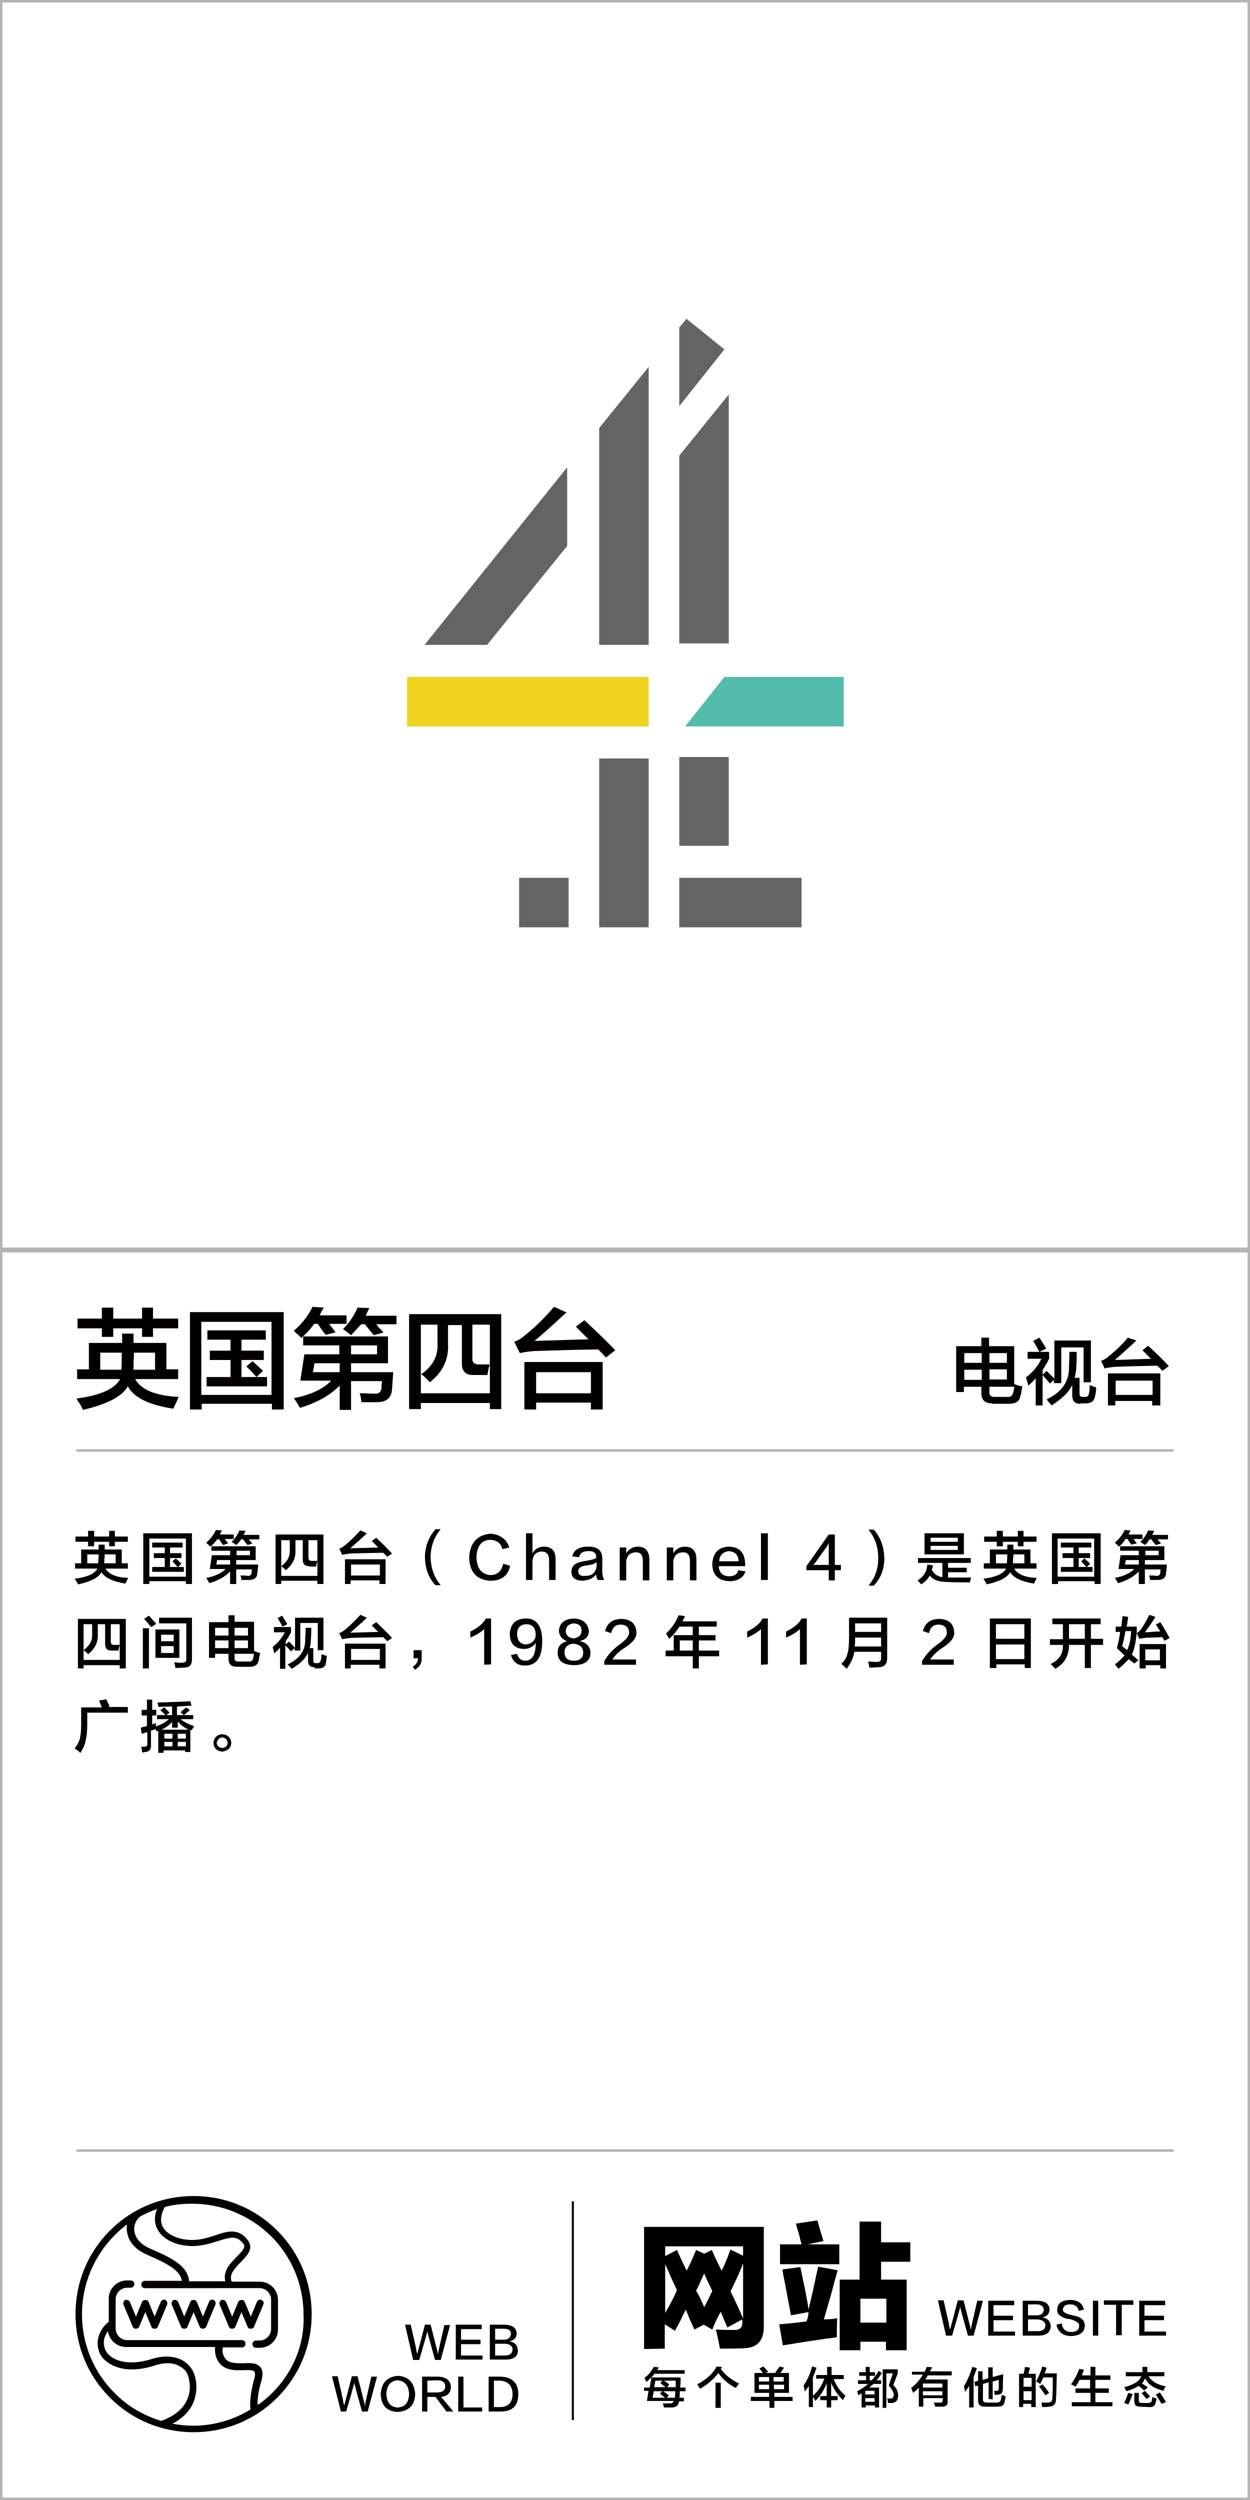 <?xml version="1.0" encoding="utf-8"?>
<!-- Generator: Adobe Illustrator 19.0.0, SVG Export Plug-In . SVG Version: 6.00 Build 0)  -->
<svg version="1.1"
	 id="svg8" xmlns:inkscape="http://www.inkscape.org/namespaces/inkscape" xmlns:cc="http://creativecommons.org/ns#" xmlns:dc="http://purl.org/dc/elements/1.1/" xmlns:svg="http://www.w3.org/2000/svg" xmlns:rdf="http://www.w3.org/1999/02/22-rdf-syntax-ns#" xmlns:sodipodi="http://sodipodi.sourceforge.net/DTD/sodipodi-0.dtd" sodipodi:docname="A.svg" inkscape:version="0.92.4 (5da689c313, 2019-01-14)"
	 xmlns="http://www.w3.org/2000/svg" xmlns:xlink="http://www.w3.org/1999/xlink" x="0px" y="0px" width="308px" height="616px"
	 viewBox="0 0 308 616" style="enable-background:new 0 0 308 616;" xml:space="preserve">
<style type="text/css">
	.st0{fill:#040000;}
	.st1{fill:#656464;}
	.st2{fill:#52BBAC;}
	.st3{fill:#EFD31F;}
	.st4{fill:#B3B3B3;}
</style>
<sodipodi:namedview  bordercolor="#666666" inkscape:cx="1079.3691" borderopacity="1.0" inkscape:zoom="0.30656934" fit-margin-top="0" pagecolor="#ffffff" inkscape:cy="168.46502" fit-margin-left="0" id="base" showgrid="false" units="px" inkscape:document-units="px" fit-margin-bottom="0" inkscape:pageopacity="0.0" fit-margin-right="0" inkscape:current-layer="layer1" inkscape:pageshadow="2">
	</sodipodi:namedview>
<g id="XMLID_2529_">
	<path class="st0" d="M42.7,347.1c-5.9-0.9-9.7-2.7-11.2-5.5c-1.3,2.4-5,4.4-11.1,5.8c-0.1-0.4-0.4-0.9-0.8-1.6
		c-0.4-0.5-0.6-0.9-0.7-1.2c5.9-0.8,9.4-2.4,10.7-4.8H19v-2.4h2.9v-6.5h8.2v-2.3h2.8c0,0.8,0,1.6,0,2.3H41v6.5h2.9v2.4H33.3
		c1.5,2.7,5.1,4.1,10.7,4.4C43.6,345.3,43.1,346.2,42.7,347.1z M19.1,327.3v-2.4h6v-2.7h2.8v2.7H35v-2.7h2.7v2.7h6.2v2.4h-6.2v2.1
		H35v-2.1h-7.1v2.1h-2.8v-2.1H19.1z M29.9,337.5c0.1-1,0.1-2.4,0.1-4.2h-5.3v4.2H29.9z M33,333.3c0,0.6,0,1.3-0.1,2.3
		c0,0.8,0,1.5,0,1.9h5.3v-4.2H33z"/>
	<path class="st0" d="M46.8,347.3v-24h23.1v24H67v-1.4H49.7v1.4H46.8z M49.6,325.7v18h17.3v-18H49.6z M51.1,330.1v-2.3h14.4v2.3h-6
		v2.7H65v2.3h-5.5v4.2h3.7c-0.9-1-1.7-1.9-2.5-2.6l1.5-1.3c0.9,0.8,1.8,1.6,2.6,2.4l-1.6,1.5h2.6v2.3H50.9v-2.3h5.9v-4.2h-5.1v-2.3
		h5.1v-2.7C56.8,330.1,51.1,330.1,51.1,330.1z"/>
	<path class="st0" d="M74.2,329.7c-0.2-0.3-0.6-0.7-1.3-1.3c-0.2-0.2-0.4-0.4-0.5-0.5c2.1-1.8,3.6-3.8,4.6-5.9l2.8,0.2
		c-0.4,0.6-0.8,1.3-1,1.9h6.6v2.1h-4.3l1.6,2.1l-2.4,0.6c-0.6-0.6-1.2-1.5-2-2.7h-0.9C76.5,327.5,75.4,328.7,74.2,329.7z
		 M73.9,346.9c-0.5-0.9-1-1.7-1.5-2.4c4.2-0.8,7.3-2.3,9.2-4.3H74l1-6.5h8.6v-2.2h-8.9v-2.2h20.9v6.6h-9.1v2.2h10.4
		c-0.1,1.5-0.2,2.9-0.3,4.1c-0.1,2.2-1.3,3.3-3.8,3.3c-1.3,0-2.6,0-3.7,0c-0.1-0.2-0.1-0.6-0.2-1.2c-0.1-0.5-0.2-0.8-0.3-1
		c0.3,0,0.8,0,1.5,0c1,0.1,1.7,0.1,2.2,0.1c1,0.1,1.6-0.4,1.7-1.4c0-0.1,0-0.4,0-0.7c0.1-0.5,0.1-0.8,0.1-1h-7.6v7.1h-2.8v-6
		C81.5,343.7,78.2,345.6,73.9,346.9z M77.5,335.9l-0.4,2.2h6.6v-2.2H77.5z M86.5,329c-0.3-0.2-0.7-0.6-1.3-1
		c-0.4-0.3-0.6-0.5-0.7-0.5c1.6-1.6,2.8-3.4,3.6-5.3l2.9,0.1c-0.3,0.6-0.6,1.3-0.9,1.9h7.6v2.1h-5c0.6,0.8,1.2,1.4,1.8,2l-2.4,0.7
		c-0.6-0.7-1.3-1.6-2.2-2.7H89C88.1,327.2,87.4,328.1,86.5,329z M92.9,331.5h-6.4v2.2h6.4V331.5z"/>
	<path class="st0" d="M100.8,347.2v-23.4h22.7v23.4h-2.8v-1.5h-17v1.5H100.8z M116.8,338.8c-2.1,0.1-3.1-1-3-3.1v-9.2h-3.4v4.7
		c0.2,3.7-1.3,6.9-4.5,9.4c-0.6-0.7-1.3-1.4-2.1-2c2.9-2,4.2-4.6,4-7.7c0-1.3,0-2.8,0-4.5h-4.1v16.9h17v-16.9h-4.3v8.3
		c-0.1,1,0.5,1.5,1.6,1.5h2.6c0,0.1,0,0.3-0.1,0.5c-0.1,0.6-0.3,1.3-0.4,2.1C120.1,338.8,116.8,338.8,116.8,338.8z"/>
	<path class="st0" d="M149.3,334.5c-0.6-0.7-1.3-1.4-1.9-2c-7.3,0.1-12.6,0.3-15.7,0.4c-1.5,0.1-2.7,0.3-3.6,0.5l-1.4-2.8
		c1-0.3,1.9-0.9,2.8-1.7c2.7-2.2,5-4.5,7-6.9l3.1,1.4c-0.1,0.1-0.4,0.3-0.6,0.5c-3.1,2.9-5.5,5-7.3,6.5L145,330l-3.1-3.1l2.1-1.6
		c2.9,2.7,5.5,5.2,7.6,7.4L149.3,334.5z M129.2,347.3v-11.7h19.3v11.7h-2.9v-1.7h-13.5v1.7H129.2z M132.1,338.1v5.2h13.5v-5.2H132.1
		z"/>
</g>
<g id="XMLID_2528_">
	<path class="st0" d="M244.5,345.8c-1.8,0-2.7-0.8-2.7-2.6v-1.5h-4.3v1.3h-1.9v-11.3h6.2v-2.1h1.9v2.1h6.2v9.3
		c0.6,0.3,1.3,0.5,2,0.6c0,0.1-0.1,0.4-0.1,0.6c-0.1,0.6-0.2,1.2-0.4,1.9c-0.2,1.2-1.2,1.8-2.8,1.8h-4.1V345.8z M237.6,333.4v2.4
		h4.3v-2.4H237.6z M237.6,337.5v2.5h4.3v-2.5H237.6z M249.7,343c0.1-0.4,0.2-0.9,0.2-1.3h-6.1v1.2c-0.1,0.9,0.4,1.4,1.5,1.3h2.8
		C249,344.3,249.5,343.9,249.7,343z M248.1,333.4h-4.3v2.4h4.3V333.4z M243.8,339.9h4.3v-2.5h-4.3V339.9z"/>
	<path class="st0" d="M258.7,340.9c-0.2-0.3-0.7-0.8-1.3-1.5c0.1,0.1,0,0-0.5-0.6v7.5h-1.7v-6.7c-0.5,0.6-1.1,1.2-1.8,1.8
		c-0.2-0.7-0.4-1.3-0.6-2c1.6-1.2,2.9-2.7,3.8-4.6h-3.4v-1.7h5.3v1.7c-0.5,1-1.1,2-1.6,2.8v1.1l1-0.9c0.3,0.3,0.8,0.8,1.4,1.4
		c0.2,0.2,0.4,0.4,0.5,0.5v-9.4h9v10.3H267V332h-5.5v8.8h-1.8V340L258.7,340.9z M256.1,333.1c-0.6-1.1-1.1-2-1.5-2.7l1.5-0.8
		c0.4,0.6,1,1.5,1.7,2.7L256.1,333.1z M266.2,345.9c-1.4,0-2-0.7-2-2.1v-2.6c-0.7,1.7-2.4,3.4-5.1,5.1c0,0-0.1-0.1-0.2-0.3
		c-0.5-0.5-0.8-0.9-1-1.2c3.8-1.8,5.6-4.5,5.5-8c0-0.7,0.1-1.9,0.1-3.7h1.8c0,1,0,2.2-0.1,3.6c0,1-0.2,2-0.4,2.8h1.2v3.9
		c0,0.6,0.2,0.8,0.8,0.8h0.5c0.6,0,0.9-0.2,1-0.8c0-0.1,0-0.2,0.1-0.4c0.1-0.7,0.1-1.3,0.1-1.7c0.1,0,0.6,0.2,1.6,0.6
		c0,0.7-0.1,1.4-0.3,2.2c-0.2,1.2-1,1.7-2.4,1.7h-1.2V345.9z"/>
	<path class="st0" d="M286.4,337.8c-0.4-0.5-0.8-0.9-1.3-1.3c-4.9,0.1-8.4,0.2-10.5,0.3c-1,0.1-1.8,0.2-2.4,0.4l-0.9-1.9
		c0.7-0.2,1.3-0.6,1.9-1.1c1.8-1.5,3.4-3,4.7-4.6l2.1,0.7c-0.1,0.1-0.2,0.2-0.4,0.4c-2.1,1.9-3.7,3.4-4.9,4.4l8.9-0.3l-2.1-2.1
		l1.4-1.1c2,1.8,3.7,3.5,5.1,5L286.4,337.8z M273,346.3v-7.9h12.9v7.9h-2v-1.1h-9.1v1.1H273z M274.9,340.2v3.5h9.1v-3.5H274.9z"/>
</g>
<g id="XMLID_2480_">
	<g>
		<path class="st0" d="M30.9,390.2c-3.1-0.5-5-1.4-5.9-2.8c-0.7,1.3-2.6,2.3-5.8,3c-0.1-0.2-0.2-0.5-0.4-0.8
			c-0.2-0.3-0.3-0.5-0.4-0.6c3.1-0.4,4.9-1.2,5.6-2.5h-5.5v-1.3H20v-3.4h4.3v-1.2h1.5c0,0.4,0,0.8,0,1.2H30v3.4h1.5v1.3H26
			c0.8,1.4,2.7,2.2,5.6,2.3C31.4,389.2,31.1,389.7,30.9,390.2z M18.6,379.9v-1.3h3.1v-1.4h1.5v1.4h3.7v-1.4h1.4v1.4h3.2v1.3h-3.2
			v1.1h-1.4v-1.1h-3.7v1.1h-1.5v-1.1H18.6z M24.2,385.2c0-0.5,0.1-1.2,0.1-2.2h-2.8v2.2C21.5,385.2,24.2,385.2,24.2,385.2z
			 M25.8,383c0,0.3,0,0.7-0.1,1.2c0,0.4,0,0.8,0,1h2.8V383H25.8z"/>
		<path class="st0" d="M35.3,390.3v-12.5h12v12.5h-1.5v-0.7h-9v0.7H35.3z M36.8,379.1v9.4h9v-9.4H36.8z M37.5,381.3v-1.2H45v1.2
			h-3.1v1.4h2.8v1.2h-2.8v2.2h1.9c-0.5-0.5-0.9-1-1.3-1.4l0.8-0.7c0.5,0.4,0.9,0.8,1.4,1.3l-0.8,0.8h1.4v1.2h-7.8v-1.2h3.1v-2.2
			h-2.7v-1.2h2.7v-1.4H37.5z"/>
		<path class="st0" d="M51.8,381.1c-0.1-0.1-0.3-0.4-0.7-0.7c-0.1-0.1-0.2-0.2-0.3-0.3c1.1-0.9,1.9-2,2.4-3.1l1.5,0.1
			c-0.2,0.3-0.4,0.7-0.5,1h3.4v1.1h-2.2l0.8,1.1l-1.2,0.4c-0.3-0.3-0.6-0.8-1-1.4h-0.5C53,380,52.5,380.6,51.8,381.1z M51.6,390.1
			c-0.3-0.5-0.5-0.9-0.8-1.3c2.2-0.4,3.8-1.2,4.8-2.2h-3.9l0.5-3.4h4.5v-1.1h-4.6V381H63v3.4h-4.8v1.1h5.4c0,0.8-0.1,1.5-0.2,2.1
			c0,1.1-0.7,1.7-2,1.7c-0.7,0-1.3,0-1.9,0c0-0.1-0.1-0.3-0.1-0.6c-0.1-0.3-0.1-0.4-0.2-0.5c0.1,0,0.4,0,0.8,0
			c0.5,0,0.9,0.1,1.1,0.1c0.5,0,0.8-0.2,0.9-0.7c0-0.1,0-0.2,0-0.4c0-0.3,0.1-0.4,0.1-0.5h-3.9v3.6h-1.5v-3.1
			C55.6,388.4,53.9,389.4,51.6,390.1z M53.5,384.4l-0.2,1.1h3.4v-1.1H53.5z M58.2,380.7c-0.1-0.1-0.4-0.3-0.7-0.5
			c-0.2-0.1-0.3-0.2-0.4-0.3c0.8-0.8,1.5-1.8,1.9-2.8l1.5,0.1c-0.1,0.3-0.3,0.7-0.5,1h3.9v1.1h-2.6c0.3,0.4,0.6,0.7,0.9,1l-1.2,0.4
			c-0.3-0.4-0.7-0.8-1.1-1.4h-0.5C59.1,379.8,58.7,380.3,58.2,380.7z M61.6,382.1h-3.3v1.1h3.3V382.1z"/>
		<path class="st0" d="M67.9,390.3v-12.2h11.8v12.2h-1.5v-0.8h-8.9v0.8H67.9z M76.2,385.9c-1.1,0-1.6-0.5-1.6-1.6v-4.8h-1.8v2.5
			c0.1,1.9-0.7,3.6-2.4,4.9c-0.3-0.4-0.7-0.7-1.1-1c1.5-1.1,2.2-2.4,2.1-4c0-0.7,0-1.5,0-2.4h-2.1v8.8h8.9v-8.8H76v4.3
			c0,0.5,0.2,0.8,0.8,0.8h1.4c0,0.1,0,0.2-0.1,0.3c-0.1,0.3-0.1,0.7-0.2,1.1h-1.7V385.9z"/>
		<path class="st0" d="M95.4,383.6c-0.3-0.4-0.7-0.7-1-1c-3.8,0.1-6.6,0.1-8.2,0.2c-0.8,0.1-1.4,0.2-1.9,0.3l-0.7-1.5
			c0.5-0.2,1-0.5,1.5-0.9c1.4-1.2,2.6-2.4,3.7-3.6l1.6,0.7c-0.1,0.1-0.2,0.2-0.3,0.3c-1.6,1.5-2.9,2.6-3.8,3.4l6.9-0.2l-1.6-1.6
			l1.1-0.8c1.5,1.4,2.8,2.7,3.9,3.9L95.4,383.6z M85,390.3v-6.1h10v6.1h-1.5v-0.9h-7.1v0.9H85z M86.5,385.5v2.7h7.1v-2.7H86.5z"/>
		<path class="st0" d="M108.6,390.6h-1.3c-1.7-1.8-2.5-4-2.6-6.8c0-2.7,0.9-5,2.6-7h1.3c-1.7,2-2.5,4.4-2.5,7
			C106.2,386.5,107,388.7,108.6,390.6z"/>
		<path class="st0" d="M125.5,381.3l-1.7,0.4c-0.4-1.5-1.4-2.2-3-2.3c-2.2,0.1-3.3,1.6-3.4,4.3c0.1,2.7,1.2,4.2,3.4,4.4
			c1.8,0,2.8-1,3.2-2.8l1.7,0.5c-0.5,2.5-2.2,3.7-4.9,3.7c-3.3-0.2-5.1-2.1-5.2-5.7c0.2-3.7,2-5.6,5.3-5.9
			C123.2,378.1,124.8,379.2,125.5,381.3z"/>
		<path class="st0" d="M136.9,389.3h-1.6v-4.8c0-1.5-0.6-2.2-1.9-2.2c-1.4,0.1-2.1,0.9-2.2,2.5v4.5h-1.6v-11.5h1.6v4.9
			c0.7-1.1,1.6-1.6,2.8-1.6c2,0,2.9,1,2.9,3.2L136.9,389.3L136.9,389.3z"/>
		<path class="st0" d="M148.9,389.3h-1.6c-0.2-0.3-0.4-0.7-0.4-1.4c-0.7,1-1.8,1.5-3.5,1.6c-1.7-0.1-2.6-0.8-2.6-2.2
			c0-1.5,1-2.3,3-2.6c1.8-0.3,2.8-0.5,3.1-0.9c0.1-1.1-0.6-1.7-2-1.6c-1.3,0-2,0.5-2.2,1.5l-1.7-0.2c0.4-1.6,1.7-2.4,3.8-2.4
			c2.5-0.1,3.7,1,3.6,3.2c0,1,0,2.1,0,3.3C148.5,388.3,148.6,388.9,148.9,389.3z M147,385.9v-1c-0.4,0.4-1.2,0.7-2.4,0.8
			c-1.5,0.2-2.2,0.7-2.1,1.5c0,0.8,0.5,1.2,1.7,1.1C145.9,388.3,146.8,387.5,147,385.9z"/>
		<path class="st0" d="M160,389.4h-1.6v-4.8c0-1.5-0.6-2.2-1.9-2.1s-2,0.8-2.2,2.2v4.7h-1.6v-8.1h1.6v1.4c0.7-1,1.6-1.6,2.8-1.6
			c2,0,2.9,1.1,2.9,3.3L160,389.4L160,389.4z"/>
		<path class="st0" d="M171.7,389.4H170v-4.8c0-1.5-0.6-2.2-1.9-2.1c-1.3,0.1-2,0.8-2.2,2.2v4.7h-1.6v-8.1h1.6v1.4
			c0.7-1,1.6-1.6,2.8-1.6c2,0,2.9,1.1,2.9,3.3v5H171.7z"/>
		<path class="st0" d="M181.9,386.9l1.8,0.3c-0.6,1.6-1.9,2.4-4,2.4c-2.7-0.1-4.1-1.5-4.2-4.1c0.1-2.8,1.5-4.3,4-4.4
			c2.7,0,4.1,1.5,4.1,4.4c0,0.2,0,0.3,0,0.4h-6.5c0.1,1.6,0.9,2.4,2.5,2.5C180.9,388.4,181.7,387.9,181.9,386.9z M177.2,384.7h4.8
			c-0.1-1.6-0.9-2.4-2.4-2.5C178.1,382.4,177.3,383.2,177.2,384.7z"/>
		<path class="st0" d="M187.5,389.3v-11.5h1.7v11.5H187.5z"/>
		<path class="st0" d="M205.7,385.6h1.5v1.3h-1.5v2.5h-1.5v-2.5h-5.5v-1l5.5-7.8h1.5V385.6z M200.4,385.6h1.9h1.9V383v-1.9
			c0,0,0-0.2,0-0.5c0-0.4,0.1-0.6,0.1-0.7v0.1c0,0,0,0.1-0.1,0.2c0,0.1-0.1,0.2-0.1,0.2s0,0.1-0.1,0.2c-0.1,0.2-0.2,0.3-0.2,0.4
			s-0.1,0.2-0.3,0.4c-0.4,0.6-0.8,1.1-1.1,1.5c0,0.1-0.1,0.2-0.2,0.3c-0.1,0.1-0.1,0.3-0.2,0.3c-0.3,0.4-0.7,1-1.3,1.8
			C200.5,385.4,200.4,385.6,200.4,385.6z"/>
		<path class="st0" d="M214,376.9h1.3c1.7,1.9,2.5,4.2,2.6,7c0,2.8-0.9,5-2.6,6.8H214c1.6-1.9,2.4-4.1,2.4-6.8
			S215.6,378.9,214,376.9z"/>
		<path class="st0" d="M226.2,385.1v-1.2h13v1.2h-5.6v1.2h4.6v1.1h-4.6v1.3c1.9,0,3.8,0,5.7,0c0,0-0.1,0.1-0.1,0.3
			c-0.1,0.4-0.2,0.7-0.2,0.9c-2.5,0-4.3,0-5.5-0.1c-2.2,0-3.6-0.5-4.4-1.6c-0.4,0.8-1.1,1.5-2.1,2.2c-0.3-0.3-0.6-0.7-0.9-1
			c1.5-0.9,2.3-2.2,2.4-3.9l1.4,0.2c-0.1,0.4-0.2,0.8-0.3,1.1c0.6,1.1,1.5,1.7,2.6,1.8v-3.5C232.2,385.1,226.2,385.1,226.2,385.1z
			 M227.8,383v-5.2h9.7v5.2H227.8z M229.3,378.9v1h6.7v-1H229.3z M229.3,380.9v1h6.7v-1H229.3z"/>
		<path class="st0" d="M254.8,390.2c-3.1-0.5-5-1.4-5.9-2.8c-0.7,1.3-2.6,2.3-5.8,3c-0.1-0.2-0.2-0.5-0.4-0.8
			c-0.2-0.3-0.3-0.5-0.4-0.6c3.1-0.4,4.9-1.2,5.6-2.5h-5.5v-1.3h1.5v-3.4h4.3v-1.2h1.5c0,0.4,0,0.8,0,1.2h4.2v3.4h1.5v1.3h-5.5
			c0.8,1.4,2.7,2.2,5.6,2.3C255.2,389.2,255,389.7,254.8,390.2z M242.5,379.9v-1.3h3.1v-1.4h1.5v1.4h3.7v-1.4h1.4v1.4h3.2v1.3h-3.2
			v1.1h-1.4v-1.1h-3.7v1.1h-1.5v-1.1H242.5z M248.1,385.2c0-0.5,0.1-1.2,0.1-2.2h-2.8v2.2C245.4,385.2,248.1,385.2,248.1,385.2z
			 M249.7,383c0,0.3,0,0.7-0.1,1.2c0,0.4,0,0.8,0,1h2.8V383H249.7z"/>
		<path class="st0" d="M259.2,390.3v-12.5h12v12.5h-1.5v-0.7h-9v0.7H259.2z M260.6,379.1v9.4h9v-9.4H260.6z M261.4,381.3v-1.2h7.5
			v1.2h-3.1v1.4h2.8v1.2h-2.8v2.2h1.9c-0.5-0.5-0.9-1-1.3-1.4l0.8-0.7c0.5,0.4,0.9,0.8,1.4,1.3l-0.8,0.8h1.4v1.2h-7.8v-1.2h3.1v-2.2
			h-2.7v-1.2h2.7v-1.4H261.4z"/>
		<path class="st0" d="M275.7,381.1c-0.1-0.1-0.3-0.4-0.7-0.7c-0.1-0.1-0.2-0.2-0.3-0.3c1.1-0.9,1.9-2,2.4-3.1l1.5,0.1
			c-0.2,0.3-0.4,0.7-0.5,1h3.4v1.1h-2.2l0.8,1.1l-1.3,0.3c-0.3-0.3-0.6-0.8-1-1.4h-0.5C276.9,380,276.3,380.6,275.7,381.1z
			 M275.5,390.1c-0.3-0.5-0.5-0.9-0.8-1.3c2.2-0.4,3.8-1.2,4.8-2.2h-3.9l0.5-3.4h4.5v-1.1H276V381h10.9v3.4h-4.8v1.1h5.4
			c0,0.8-0.1,1.5-0.2,2.1c0,1.1-0.7,1.7-2,1.7c-0.7,0-1.3,0-1.9,0c0-0.1-0.1-0.3-0.1-0.6c-0.1-0.3-0.1-0.4-0.2-0.5
			c0.1,0,0.4,0,0.8,0c0.5,0,0.9,0.1,1.1,0.1c0.5,0,0.8-0.2,0.9-0.7c0-0.1,0-0.2,0-0.4c0-0.3,0.1-0.4,0.1-0.5h-3.9v3.6h-1.5v-3.1
			C279.5,388.4,277.8,389.4,275.5,390.1z M277.4,384.4l-0.2,1.1h3.4v-1.1H277.4z M282.1,380.7c-0.1-0.1-0.4-0.3-0.7-0.5
			c-0.2-0.1-0.3-0.2-0.4-0.3c0.8-0.8,1.5-1.8,1.9-2.8l1.5,0.1c-0.1,0.3-0.3,0.7-0.5,1h3.9v1.1h-2.6c0.3,0.4,0.6,0.7,0.9,1l-1.3,0.4
			c-0.3-0.4-0.7-0.8-1.1-1.4h-0.5C283,379.8,282.6,380.3,282.1,380.7z M285.5,382.1h-3.3v1.1h3.3V382.1z"/>
		<path class="st0" d="M19.2,411.1v-12.2H31v12.2h-1.5v-0.8h-8.9v0.8H19.2z M27.5,406.7c-1.1,0-1.6-0.5-1.6-1.6v-4.9h-1.8v2.5
			c0.1,1.9-0.7,3.6-2.4,4.9c-0.3-0.4-0.7-0.7-1.1-1c1.5-1.1,2.2-2.4,2.1-4c0-0.7,0-1.5,0-2.4h-2.1v8.8h8.9v-8.8h-2.2v4.3
			c0,0.5,0.2,0.8,0.8,0.8h1.4c0,0.1,0,0.2-0.1,0.3c-0.1,0.3-0.1,0.7-0.2,1.1H27.5z"/>
		<path class="st0" d="M35.2,411.1v-9.9h1.5v9.9H35.2z M37.3,400.9c-0.1-0.1-0.3-0.3-0.5-0.5c-0.5-0.7-1-1.2-1.3-1.5l1.2-0.8
			c0.6,0.7,1.2,1.3,1.8,2L37.3,400.9z M38.3,408.5v-7h5.9v7H38.3z M43.2,411c0-0.4-0.1-0.9-0.3-1.4c0.3,0,0.6,0,1,0.1
			c0.4,0,0.7,0,0.9,0c0.8,0,1.2-0.3,1.1-0.9V400h-6.7v-1.4h8.1v10.3c0,1.3-0.6,2-1.9,2L43.2,411z M39.7,402.8v1.6h3.1v-1.6H39.7z
			 M39.7,405.6v1.7h3.1v-1.7H39.7z"/>
		<path class="st0" d="M58.4,410.7c-1.4,0-2.1-0.6-2.1-2v-1.2H53v1h-1.5v-8.8h4.8V398h1.5v1.6h4.8v7.2c0.5,0.2,1,0.4,1.5,0.5
			c0,0.1-0.1,0.3-0.1,0.5c-0.1,0.5-0.2,1-0.3,1.5c-0.2,0.9-0.9,1.4-2.2,1.4H58.4z M53,401.1v1.9h3.3v-1.9H53z M53,404.2v1.9h3.3
			v-1.9H53z M62.4,408.5c0.1-0.3,0.1-0.7,0.2-1h-4.8v0.9c-0.1,0.7,0.3,1.1,1.1,1h2.2C61.9,409.5,62.3,409.2,62.4,408.5z M61.1,401.1
			h-3.3v1.9h3.3V401.1z M57.8,406.1h3.3v-1.9h-3.3V406.1z"/>
		<path class="st0" d="M71.7,406.9c-0.2-0.2-0.5-0.6-1-1.1c0.1,0.1,0,0-0.4-0.4v5.8H69V406c-0.4,0.5-0.9,0.9-1.4,1.4
			c-0.1-0.5-0.3-1-0.4-1.6c1.2-0.9,2.2-2.1,3-3.6h-2.7v-1.3h4.2v1.3c-0.4,0.8-0.8,1.5-1.3,2.2v0.8l0.8-0.7c0.3,0.2,0.6,0.6,1.1,1.1
			c0.2,0.2,0.3,0.3,0.4,0.4v-7.4h7v8h-1.4v-6.7H74v6.8h-1.4v-0.6L71.7,406.9z M69.6,400.8c-0.4-0.8-0.8-1.5-1.2-2.1l1.1-0.6
			c0.3,0.5,0.8,1.2,1.3,2.1L69.6,400.8z M77.5,410.8c-1.1,0-1.6-0.5-1.6-1.6v-2c-0.5,1.3-1.8,2.7-4,4c0,0-0.1-0.1-0.2-0.2
			c-0.4-0.4-0.6-0.7-0.8-0.9c3-1.4,4.4-3.5,4.3-6.2c0-0.5,0.1-1.5,0.1-2.8h1.4c0,0.8,0,1.7-0.1,2.8c0,0.8-0.1,1.5-0.3,2.2h0.9v3.1
			c0,0.4,0.2,0.6,0.6,0.6h0.4c0.4,0,0.7-0.2,0.8-0.6c0-0.1,0-0.2,0.1-0.3c0.1-0.5,0.1-1,0.1-1.3c0.1,0,0.5,0.2,1.3,0.4
			c0,0.5-0.1,1.1-0.2,1.8c-0.1,0.9-0.8,1.3-1.9,1.3h-0.9V410.8z"/>
		<path class="st0" d="M95.4,404.4c-0.3-0.4-0.7-0.7-1-1c-3.8,0.1-6.6,0.1-8.2,0.2c-0.8,0.1-1.4,0.2-1.9,0.3l-0.7-1.5
			c0.5-0.2,1-0.5,1.5-0.9c1.4-1.2,2.6-2.4,3.7-3.6l1.6,0.7c-0.1,0.1-0.2,0.2-0.3,0.3c-1.6,1.5-2.9,2.6-3.8,3.4l6.9-0.2l-1.6-1.6
			l1.1-0.8c1.5,1.4,2.8,2.7,3.9,3.9L95.4,404.4z M85,411.1V405h10v6.1h-1.5v-0.9h-7.1v0.9H85z M86.5,406.3v2.7h7.1v-2.7H86.5z"/>
		<path class="st0" d="M102.2,411.4l-0.5-0.7c0.9-0.6,1.3-1.3,1.3-2.1h-1.1v-2h2c0,0.3,0,0.9,0,1.8
			C104,409.8,103.4,410.8,102.2,411.4z"/>
		<path class="st0" d="M119.3,410.2v-8.8c-0.8,0.8-2,1.5-3.4,2.1c0-0.5,0-1,0-1.5c1.9-0.9,3.2-2,3.8-3.2h1.3v11.3L119.3,410.2
			L119.3,410.2z"/>
		<path class="st0" d="M125.9,407.8l1.5-0.3c0.3,1.1,1,1.7,2,1.7c1.7,0,2.6-1.4,2.6-4.4c-0.7,1-1.6,1.5-3,1.5
			c-2.2-0.1-3.3-1.3-3.4-3.6c0.1-2.5,1.4-3.8,3.8-3.9c2.8-0.1,4.2,1.8,4.2,5.6c0,4-1.4,6-4.3,6C127.5,410.4,126.4,409.5,125.9,407.8
			z M132,402.9c0-1.8-0.8-2.7-2.4-2.7c-1.4,0.1-2.2,0.9-2.2,2.5c0.1,1.6,0.8,2.4,2.2,2.5C131.1,405,131.9,404.2,132,402.9z"/>
		<path class="st0" d="M139.7,404.4L139.7,404.4c-1.2-0.5-1.9-1.3-2-2.6c0.2-1.9,1.4-2.9,3.7-3c2.2,0.1,3.4,1.1,3.7,3
			c0,1.3-0.7,2.2-2.1,2.5v0.1c1.6,0.4,2.4,1.3,2.5,2.8c0,2-1.4,3.1-4.2,3.1c-2.6-0.1-3.9-1.1-3.9-3.1
			C137.4,405.7,138.2,404.8,139.7,404.4z M141.4,409.2c1.5,0,2.3-0.7,2.3-2c0-1.3-0.8-2-2.4-2.2c-1.4,0.1-2.2,0.9-2.2,2.1
			C139.1,408.5,139.9,409.2,141.4,409.2z M141.4,400c-1.2,0.1-1.9,0.7-2,1.8c0,1.1,0.7,1.8,2,1.9c1.2-0.2,1.9-0.8,1.9-1.9
			S142.7,400.1,141.4,400z"/>
		<path class="st0" d="M150.9,408.9h5.8v1.3h-7.8v-0.9c0.8-1.4,1.9-2.7,3.5-3.9c1.9-1.3,2.7-2.4,2.6-3.2c0-1.2-0.7-1.9-2.1-1.9
			c-1.2,0-2,0.7-2.3,2.1l-1.5-0.5c0.5-2,1.9-3,4.1-3c2.2,0.1,3.4,1.1,3.6,3.1c0.2,1.3-0.7,2.6-2.7,3.9
			C152.6,406.8,151.6,407.8,150.9,408.9z"/>
		<path class="st0" d="M164.9,403.8c-0.1-0.1-0.2-0.3-0.3-0.5c-0.1-0.2-0.3-0.5-0.5-0.8c1.3-1.2,2.4-2.7,3.1-4.5l1.6,0.2
			c-0.2,0.5-0.4,0.9-0.7,1.3h8.5v1.3h-4.4v2.1h4.1v1.3h-4.1v2.5h5v1.4h-5v3h-1.5v-3H164v-1.4h2v-3.8h4.7v-2.1h-3.3
			C166.8,401.8,166,402.8,164.9,403.8z M167.5,404.2v2.5h3.2v-2.5H167.5z"/>
		<path class="st0" d="M187.5,410.2v-8.8c-0.8,0.8-2,1.5-3.4,2.1c0-0.5,0-1,0-1.5c1.9-0.9,3.2-2,3.8-3.2h1.3v11.3L187.5,410.2
			L187.5,410.2z"/>
		<path class="st0" d="M197.1,410.2v-8.8c-0.8,0.8-2,1.5-3.4,2.1c0-0.5,0-1,0-1.5c1.9-0.9,3.2-2,3.8-3.2h1.3v11.3L197.1,410.2
			L197.1,410.2z"/>
		<path class="st0" d="M208.6,411.2c-0.1-0.1-0.3-0.3-0.6-0.6c-0.3-0.3-0.5-0.5-0.7-0.6c0.8-0.8,1.3-1.6,1.5-2.5
			c0.3-0.9,0.4-2.2,0.4-4.1v-4.8h9.4v10c0,1.4-0.7,2.2-2.1,2.2c-0.5,0-1.2,0.1-2.3,0.1c0-0.2-0.1-0.6-0.2-1.1c0-0.2-0.1-0.3-0.1-0.4
			c0.5,0,1.2,0.1,2.1,0.1c0.8,0,1.2-0.3,1.1-1.1V407h-6.6C210.3,408.4,209.7,409.8,208.6,411.2z M210.7,403.5c0,0.8,0,1.5-0.1,2.2
			h6.5v-2.2H210.7z M210.7,400v2.1h6.4V400H210.7z"/>
		<path class="st0" d="M229.2,408.9h5.8v1.3h-7.8v-0.9c0.8-1.4,1.9-2.7,3.5-3.9c1.9-1.3,2.7-2.4,2.6-3.2c0-1.2-0.7-1.9-2.1-1.9
			c-1.2,0-2,0.7-2.3,2.1l-1.5-0.5c0.5-2,1.9-3,4.1-3c2.2,0.1,3.4,1.1,3.6,3.1c0.2,1.3-0.7,2.6-2.7,3.9
			C231,406.8,229.9,407.8,229.2,408.9z"/>
		<path class="st0" d="M243.9,411v-12.2H254V411h-1.5v-0.9h-7v0.9H243.9z M245.4,400.2v3.6h7v-3.6H245.4z M245.4,405.2v3.6h7v-3.6
			H245.4z"/>
		<path class="st0" d="M259.3,400.2v-1.4h11.9v1.4h-2.4v3.6h3v1.5h-3v5.7h-1.5v-5.7h-3.9c0,2.7-1.1,4.6-3.4,5.9
			c-0.2-0.3-0.6-0.7-1.1-1.2c2.1-1,3.1-2.6,3-4.7h-3.2v-1.4h3.2v-3.7H259.3z M263.4,400.2v3.6h3.9v-3.6H263.4z"/>
		<path class="st0" d="M279.5,409.9l-1.4-1.1c-0.6,0.7-1.4,1.5-2.5,2.4l-0.9-1.1c1-0.7,1.8-1.5,2.4-2.2l-1.9-1.8
			c0.3-1.1,0.6-2.4,0.8-4h-1.1v-1.3h1.4c0.1-0.9,0.2-1.8,0.3-2.6l1.4,0.2c-0.1,0.5-0.2,1.2-0.3,2.1c0.1-0.5,0.1-0.4-0.1,0.3h2.5v1.3
			c-0.2,2.5-0.6,4.3-1.2,5.6l1.6,1.4L279.5,409.9z M278.7,401.9h-1.4c-0.2,1.4-0.5,2.6-0.8,3.7c0.1,0.1,0.3,0.3,0.6,0.5
			c0.3,0.2,0.5,0.4,0.6,0.5C278.3,405.5,278.6,404,278.7,401.9z M280.7,403.8l-0.6-1.4c0.3-0.2,0.7-0.5,1-0.9
			c0.7-0.9,1.3-2.1,2.1-3.6l1.5,0.5c-1,1.6-1.9,2.9-2.6,3.8c0.6,0,1.7-0.1,3.1-0.2c-0.2,0,0,0,0.7,0c-0.1-0.1-0.2-0.3-0.4-0.6
			c-0.3-0.5-0.5-0.9-0.7-1.1l1.1-0.6c0.5,0.8,1.2,1.9,2,3.4c0.1,0.2,0.2,0.4,0.3,0.5l-1.3,0.7c-0.1-0.3-0.3-0.6-0.5-0.9
			c-2.2,0.1-3.7,0.1-4.5,0.2C281.4,403.7,281,403.7,280.7,403.8z M280.8,411.1v-6h6.5v6h-1.4v-0.8h-3.6v0.8H280.8z M282.2,406.4v2.7
			h3.6v-2.7H282.2z"/>
		<path class="st0" d="M19.8,431.9c-0.1,0-0.2-0.1-0.3-0.3c-0.5-0.4-0.9-0.6-1.1-0.8c0.7-0.9,1.1-1.7,1.3-2.5c0.2-0.8,0.3-2,0.3-3.6
			v-4h5.1c-0.3-0.7-0.5-1.2-0.7-1.7l1.8-0.3c0.1,0.3,0.4,0.8,0.7,1.5c0,0.1,0.1,0.3,0.1,0.3l-0.5,0.1h5v1.4h-10v2.6
			c0,1.8-0.1,3.2-0.4,4.2C21,429.8,20.5,430.8,19.8,431.9z"/>
		<path class="st0" d="M35,431.8c0-0.5-0.1-1-0.2-1.4c0.2,0,0.5,0,0.8,0c0.4,0,0.7-0.2,0.7-0.6v-3l-1.4,0.4l-0.2-1.5
			c0.3-0.1,0.6-0.2,1.1-0.3c0.2,0,0.3-0.1,0.4-0.1v-2.6h-1.3v-1.4h1.3v-2.5h1.3v2.5h1v1.4h-1v2.2c0.1,0,0.3-0.1,0.5-0.2
			c0.2,0,0.3-0.1,0.4-0.1c0,0.3,0,0.5,0,0.8c1.4-0.5,2.5-1.1,3.2-1.8h-2.9v-1h3.7v-2.1c-0.3,0-0.8,0-1.4,0c-0.8,0-1.4,0.1-1.9,0.1
			c-0.1-0.3-0.2-0.7-0.3-1.1c3.5-0.1,6.2-0.2,8.1-0.3l0.3,1.1c-0.9,0-2.1,0.1-3.6,0.2v2.1h4v1h-3.1c0.7,0.6,1.8,1.2,3.3,1.7
			c0,0.1-0.1,0.2-0.2,0.4c-0.2,0.3-0.3,0.5-0.4,0.7l-0.1-0.1c-0.1,0-0.1-0.1-0.2-0.1v5.5h-1.3v-0.4h-5.3v0.6H39v-5.4l-0.4,0.1
			c0,0-0.1-0.1-0.1-0.2s-0.1-0.2-0.3-0.4v0.1c-0.3,0.1-0.6,0.2-1,0.3v3.7c0,1-0.4,1.5-1.4,1.6c-0.1,0-0.3,0-0.5,0.1
			C35.3,431.8,35.1,431.8,35,431.8z M40.8,422.7c-0.3-0.4-0.7-0.8-1.3-1.3l0.9-0.7c0.2,0.1,0.4,0.3,0.7,0.6c0.3,0.3,0.5,0.5,0.7,0.7
			L40.8,422.7z M42.4,425.7v-1.4c-0.7,0.8-1.6,1.4-2.6,1.9h6.7c-1.1-0.5-2-1.2-2.7-2v1.5H42.4z M40.5,427.2v1.2h2v-1.2H40.5z
			 M40.5,429.2v1.1h2v-1.1H40.5z M45.8,427.2h-2v1.2h2V427.2z M43.8,429.2v1.1h2v-1.1H43.8z M45.3,422.6l-0.8-0.7
			c0.2-0.2,0.5-0.5,0.9-0.8c0.2-0.2,0.4-0.3,0.5-0.4l0.9,0.7C46.4,421.7,45.9,422.1,45.3,422.6z"/>
		<path class="st0" d="M52.6,429.5c0.1-1.4,0.9-2.1,2.2-2.2c1.3,0.1,2.1,0.9,2.2,2.2c-0.1,1.2-0.9,1.9-2.2,2.1
			C53.5,431.5,52.7,430.8,52.6,429.5z M53.4,429.5c0.1,0.7,0.5,1.1,1.4,1.2c0.8-0.1,1.2-0.5,1.3-1.2c-0.1-0.8-0.5-1.3-1.3-1.4
			C54,428.2,53.5,428.7,53.4,429.5z"/>
	</g>
</g>
<g id="XMLID_2238_">
	<g id="XMLID_2321_">
		<g>
			<path class="st0" d="M99.8,572.8h1.4c0.8,3.5,1.3,5.6,1.4,6.4c0,0.1,0.1,0.3,0.2,0.8l0,0c0.1-0.3,0.2-0.6,0.2-0.8
				c0.3-0.9,0.8-3,1.7-6.4h1.4c1.1,4.2,1.6,6.4,1.7,6.6c0,0.1,0.1,0.4,0.1,0.8l0,0c0.1-0.3,0.1-0.5,0.1-0.6c0-0.2,0.5-2.4,1.5-6.7
				h1.4l-2.3,8.6h-1.4c-1.2-4.3-1.8-6.5-1.8-6.6c0-0.1-0.1-0.3-0.1-0.6l0,0c0,0.3-0.1,0.4-0.1,0.5c0,0.1-0.6,2.3-1.9,6.7h-1.5
				L99.8,572.8z"/>
			<path class="st0" d="M118.9,581.4h-6.6v-8.6h6.4v1.1h-5.1v2.6h4.8v1.1h-4.8v2.8h5.3L118.9,581.4L118.9,581.4z"/>
			<path class="st0" d="M124.6,581.4h-3.9v-8.6h3.7c1.8,0.1,2.8,0.7,2.9,2.1c0,1.1-0.6,1.8-1.8,2l0,0c1.3,0.2,2,0.9,2.1,2.1
				C127.7,580.6,126.6,581.4,124.6,581.4z M124.1,573.8H122v2.7h2.1c1.1,0,1.7-0.5,1.8-1.4C125.9,574.2,125.3,573.8,124.1,573.8z
				 M124.3,577.5H122v2.9h2.4c1.2,0,1.9-0.5,1.9-1.6C126.2,578,125.5,577.5,124.3,577.5z"/>
		</g>
	</g>
	<g id="XMLID_2320_">
		<path class="st0" d="M81.8,585.5h1.4c0.8,3.5,1.3,5.6,1.4,6.4c0,0.1,0.1,0.3,0.2,0.8l0,0c0.1-0.3,0.2-0.6,0.2-0.8
			c0.3-0.9,0.8-3,1.7-6.4h1.4c1.1,4.2,1.6,6.4,1.7,6.6c0,0.1,0.1,0.4,0.1,0.8l0,0c0.1-0.3,0.1-0.5,0.1-0.6c0-0.2,0.5-2.4,1.5-6.7
			h1.4l-2.3,8.6h-1.4c-1.2-4.3-1.8-6.5-1.8-6.6c0-0.1-0.1-0.3-0.1-0.6l0,0c0,0.3-0.1,0.4-0.1,0.5c0,0.1-0.6,2.3-1.9,6.7H84
			L81.8,585.5z"/>
		<path class="st0" d="M98.1,585.4c2.6,0.2,4,1.7,4.2,4.5c-0.1,2.8-1.6,4.2-4.3,4.4c-2.7-0.1-4.1-1.6-4.2-4.4
			C94,587.1,95.4,585.6,98.1,585.4z M98,593.2c1.8-0.1,2.7-1.2,2.8-3.3c-0.1-2.1-1-3.2-2.8-3.4c-1.8,0.1-2.7,1.3-2.8,3.4
			C95.3,592,96.2,593.1,98,593.2z"/>
		<path class="st0" d="M111.7,594.2H110l-2.7-3.6h-2v3.6H104v-8.6h4c1.9,0.1,3,0.9,3.1,2.5c0,1.5-0.8,2.3-2.4,2.5L111.7,594.2z
			 M105.3,586.6v2.9h2.4c1.3,0,2-0.5,2-1.5s-0.7-1.5-2-1.5L105.3,586.6L105.3,586.6z"/>
		<path class="st0" d="M118.8,594.2h-5.9v-8.6h1.3v7.6h4.6V594.2z"/>
		<path class="st0" d="M123.3,594.2h-2.9v-8.6h2.9c2.9,0.1,4.4,1.5,4.4,4.3C127.7,592.8,126.3,594.2,123.3,594.2z M123.2,586.6h-1.5
			v6.5h1.5c2,0,3.1-1.1,3.1-3.3C126.2,587.8,125.2,586.7,123.2,586.6z"/>
	</g>
	<rect id="XMLID_2315_" x="140.9" y="542.4" class="st0" width="0.5" height="53.9"/>
	<g id="XMLID_2314_">
		<path d="M158.7,589.2v-0.9h1.4l0.4-2.5h7.2c0,0.2,0,0.5,0,0.8c0,0.8-0.1,1.3-0.1,1.7h1.3v0.9h-1.4c0,0.6,0,1.1-0.1,1.6h1.1v0.9
			h-1.2c-0.1,1-0.7,1.5-1.8,1.5h-1.9c-0.1-0.5-0.2-0.8-0.3-1c0.1,0,0.7,0,1.7,0c0.6,0,0.9-0.2,1-0.6h-6.6l0.4-2.5h-1.1V589.2z
			 M159.3,586.9c-0.2-0.3-0.4-0.7-0.5-1c1-0.7,1.7-1.6,2.3-2.7l1.2,0.1c-0.1,0.3-0.2,0.5-0.4,0.7h6.8v0.9h-7.4
			C160.8,585.5,160.1,586.2,159.3,586.9z M163.9,590.8c-0.1-0.1-0.1-0.1-0.3-0.2c-0.2-0.2-0.5-0.4-1-0.8l0.6-0.6h-2.1l-0.3,1.6
			H163.9z M161.5,586.6l-0.3,1.6h2.8c-0.2-0.2-0.6-0.4-1-0.8c-0.1-0.1-0.2-0.2-0.3-0.2l0.5-0.6H161.5z M166.3,590.8l0.1-1.6h-3
			l1.4,1l-0.5,0.6H166.3z M166.5,586.6h-2.9c0.5,0.3,0.9,0.6,1.3,0.9l-0.5,0.7h2.1V586.6z"/>
		<path d="M181.3,588.4c-1.9-1-3.3-2.2-4.3-3.7c-1.1,1.5-2.6,2.8-4.5,3.9c0-0.1-0.1-0.2-0.2-0.3c-0.3-0.4-0.4-0.7-0.5-0.8
			c2.3-1.2,3.9-2.7,4.8-4.4l1.3,0.1c-0.1,0.2-0.2,0.3-0.3,0.5c1.1,1.5,2.6,2.7,4.5,3.6C181.9,587.6,181.6,587.9,181.3,588.4z
			 M176.3,593.3v-6.2h1.3v6.2H176.3z"/>
		<path d="M185.9,589.6v-4.9h2.1c-0.2-0.2-0.4-0.5-0.8-1c0-0.1-0.1-0.1-0.1-0.1l1-0.5c0.2,0.2,0.5,0.5,1,1.1
			c0.1,0.1,0.1,0.2,0.2,0.2l-0.7,0.3h2.4c0.1-0.2,0.3-0.5,0.6-0.9c0.2-0.3,0.4-0.5,0.5-0.7l1.1,0.3c-0.1,0.2-0.4,0.5-0.7,1
			c-0.1,0.1-0.2,0.2-0.2,0.3h2.1v4.9h-3.6v1h4.5v1h-4.5v1.7h-1.2v-1.7H185v-1h4.5v-1L185.9,589.6L185.9,589.6z M187,585.7v1.1h2.5
			v-1.1H187z M187,587.6v1.1h2.5v-1.1H187z M193.1,585.7h-2.5v1.1h2.5V585.7z M190.7,587.6v1.1h2.5v-1.1H190.7z"/>
		<path d="M199.3,593.2v-5.3c-0.3,0.4-0.6,0.9-1,1.4c0-0.3-0.1-0.6-0.2-1.1c0-0.2-0.1-0.3-0.1-0.4c0.9-1.3,1.6-2.8,2.1-4.7l1.1,0.3
			c-0.3,0.9-0.6,1.7-0.9,2.4v7.3h-1V593.2z M201.1,586.2v-1h2.7v-2h1.1v2h3v1h-2.5c0.7,1.7,1.7,3.1,2.9,4.1c0,0.1-0.1,0.3-0.3,0.5
			c-0.1,0.3-0.2,0.4-0.3,0.6c-1.3-1.3-2.3-2.7-2.9-4.3v3.3h1.6v1h-1.6v1.8h-1.1v-1.8h-1.6v-1h1.6v-3.2c-0.6,1.6-1.5,3.1-2.8,4.4
			c-0.1-0.2-0.2-0.5-0.5-0.9c-0.1-0.1-0.1-0.2-0.2-0.3c1.3-1.1,2.3-2.5,2.9-4.3h-2V586.2z"/>
		<path d="M211.7,585.4v-0.9h1.6v-1.3h1v1.3h1.3v0.9h-1.3v1.1h0.5c0.6-0.7,1.2-1.4,1.7-2.3l0.8,0.5c-0.4,0.7-0.9,1.3-1.3,1.8h1.1
			v0.9h-1.9c-0.3,0.3-0.7,0.6-1,0.9h2.4v4.9h-1v-0.5h-2.3v0.5h-1v-3.5l-0.8,0.5c0-0.1-0.1-0.2-0.1-0.4c-0.1-0.3-0.2-0.5-0.2-0.6
			c1-0.5,1.9-1.1,2.7-1.8h-2.5v-0.9h2v-1.1L211.7,585.4L211.7,585.4z M213.2,589.1v0.9h2.3v-0.9H213.2z M213.2,590.9v0.9h2.3v-0.9
			H213.2z M217.5,593.3v-9.5h3.7v1l-1.1,2.9c0.8,0.7,1.2,1.6,1.2,2.5c0,1.2-0.5,1.8-1.5,1.9c-0.3,0-0.7,0-1,0c0-0.4-0.1-0.7-0.2-1.1
			c0.1,0,0.4,0,0.8,0c0.5,0,0.8-0.3,0.8-0.9c0-0.7-0.4-1.4-1.2-2.3l1-3h-1.6v8.5H217.5L217.5,593.3z"/>
		<path d="M224.7,585.4v-1h3.1c0.1-0.1,0.2-0.4,0.3-0.6c0.1-0.3,0.2-0.4,0.3-0.6l1.3,0.1c-0.1,0.1-0.1,0.3-0.3,0.5
			c-0.1,0.2-0.2,0.4-0.3,0.5h5.4v1h-5.9c-0.1,0.1-0.1,0.2-0.2,0.4c-0.2,0.3-0.3,0.5-0.4,0.6h5.5v5.4c0.1,0.9-0.4,1.3-1.4,1.3
			c-0.4,0-1,0-1.7,0c0-0.2-0.1-0.4-0.2-0.7c0-0.1-0.1-0.3-0.1-0.3c0.4,0,0.9,0,1.4,0c0.6,0.1,0.8-0.2,0.8-0.7v-0.4h-4.8v2.1h-1.1
			v-4.7c-0.4,0.5-0.9,0.9-1.4,1.3c-0.1-0.2-0.2-0.5-0.4-1c-0.1-0.1-0.1-0.1-0.1-0.2c1.3-1,2.2-2.1,2.9-3.3h-2.7V585.4z M227.4,587.3
			v1h4.8v-1H227.4z M227.4,589.2v1h4.8v-1H227.4z"/>
		<path d="M237.8,589.4c0-0.2-0.1-0.4-0.1-0.7c-0.1-0.3-0.1-0.5-0.2-0.7c0.8-1.3,1.5-2.9,2.1-4.8l1.1,0.3c-0.3,0.8-0.5,1.5-0.8,2.2
			v7.5h-1.1v-5.3c-0.1,0.1-0.2,0.4-0.4,0.6C238.1,588.9,237.9,589.2,237.8,589.4z M243.6,591.1V587l-1.4,0.4v3.7
			c-0.1,0.6,0.3,0.9,0.9,0.9h2.4c0.6,0,1-0.2,1.1-0.7c0.1-0.4,0.2-0.8,0.2-1.2c0.3,0.1,0.7,0.2,1,0.4c-0.1,0.6-0.2,1.1-0.3,1.5
			c-0.2,0.7-0.7,1-1.7,1h-3.2c-1.1,0-1.6-0.5-1.6-1.5v-3.7l-0.7,0.2l-0.2-1.1l0.9-0.3v-2.3h1.1v2.1l1.4-0.4v-2.7h1.1v2.4l2.6-0.7
			c-0.1,1.7-0.1,2.9-0.1,3.6c0,0.9-0.4,1.4-1,1.4c-0.3,0.1-0.6,0.1-1,0.1c0-0.2-0.1-0.4-0.1-0.7c0-0.1-0.1-0.2-0.1-0.3
			c0.2,0,0.4,0,0.7,0s0.5-0.2,0.5-0.6s0-1.1,0-2.1l-1.5,0.4v4.4L243.6,591.1L243.6,591.1z"/>
		<path d="M251.1,593.1v-8.2h1.1c0.1-0.3,0.2-0.7,0.3-1.3c0-0.2,0.1-0.3,0.1-0.4l1.2,0.2c-0.1,0.5-0.3,1-0.4,1.5h1.8v8.2h-1.1v-0.8
			h-2v0.8H251.1z M252.2,585.9v2.2h2v-2.2H252.2z M252.2,589.2v2.2h2v-2.2H252.2z M256.8,593.1c-0.1-0.4-0.1-0.8-0.2-1.1
			c0.2,0,0.4,0,0.8,0c0.4,0,0.6,0,0.8,0c0.8,0,1.1-0.4,1.1-1.1c0-0.4,0.1-1.4,0.1-2.9c0-1,0-1.8,0-2.2h-2.3
			c-0.3,0.6-0.5,1.1-0.8,1.6c-0.1,0-0.1-0.1-0.3-0.2c-0.1-0.1-0.4-0.2-0.7-0.4c0.6-1.2,1.2-2.4,1.5-3.7l1.1,0.3
			c0,0.1-0.1,0.3-0.2,0.5c-0.1,0.4-0.2,0.7-0.3,0.9h3c-0.1,3.1-0.1,5.2-0.2,6.3c0,1.3-0.6,1.9-1.8,1.9
			C258,593.1,257.4,593.1,256.8,593.1z M257.6,590.2c-0.5-0.7-1-1.5-1.6-2.2l0.9-0.5c0.5,0.6,1.1,1.3,1.6,2.1L257.6,590.2z"/>
		<path d="M265,588.1c-0.3-0.2-0.6-0.4-1.1-0.6c0.8-1.1,1.5-2.3,2-3.8l1.2,0.2c-0.2,0.5-0.4,1-0.5,1.4h2.1v-2.1h1.2v2.1h3.7v1.1
			h-3.7v2.1h3.3v1.1h-3.3v2.3h4.2v1h-10v-1h4.6v-2.3H265v-1.1h3.6v-2.1H266C265.8,586.9,265.4,587.5,265,588.1z"/>
		<path d="M281.9,589c-0.1-0.1-0.4-0.3-0.7-0.6c-0.3-0.3-0.5-0.4-0.7-0.5c-0.7,0.5-1.7,0.9-2.9,1.3c-0.1-0.1-0.2-0.3-0.3-0.5
			c-0.1-0.2-0.3-0.4-0.3-0.5c2.4-0.6,3.8-1.5,4.2-2.7h-3.8v-1h4.1c0-0.4,0-0.8,0-1.3h1.2c0,0.5,0,1,0,1.3h4.2v1H283
			c0.8,1.3,2.2,2.1,4.2,2.5c-0.2,0.4-0.4,0.7-0.5,1.1c-2.4-0.6-3.9-1.6-4.5-3.1c-0.2,0.4-0.5,0.9-0.8,1.3c0.1,0.1,0.3,0.2,0.5,0.3
			c0.4,0.3,0.8,0.5,0.9,0.7L281.9,589z M278,592.5c0,0-0.1-0.1-0.2-0.1c-0.4-0.2-0.7-0.3-0.8-0.3c0.4-0.8,0.7-1.7,1-2.5l1.1,0.3
			c-0.1,0.1-0.1,0.3-0.2,0.5C278.5,591.4,278.2,592.1,278,592.5z M280.9,593c-1,0-1.4-0.4-1.4-1.4v-2h1.1v1.8c0,0.5,0.2,0.7,0.8,0.7
			h1.5c0.5,0,0.8-0.2,0.9-0.6c0.1-0.3,0.1-0.6,0.1-0.9c0.1,0,0.1,0.1,0.2,0.1c0.2,0.1,0.5,0.2,0.9,0.3c-0.1,0.5-0.2,0.9-0.3,1.2
			c-0.1,0.6-0.7,1-1.6,0.9L280.9,593L280.9,593z M282.5,591.1c-0.4-0.5-0.8-1-1.2-1.4l0.8-0.6c0.4,0.4,0.8,0.9,1.3,1.4L282.5,591.1z
			 M286.2,592.3c-0.4-0.7-0.9-1.5-1.4-2.3l1-0.5c0.5,0.8,1,1.5,1.5,2.4L286.2,592.3z"/>
	</g>
	<g id="XMLID_2313_">
		<path d="M231.1,566.8h1.4c0.8,3.5,1.3,5.6,1.4,6.4c0,0.1,0.1,0.3,0.2,0.8l0,0c0.1-0.3,0.2-0.6,0.2-0.8c0.3-0.9,0.8-3,1.7-6.4h1.4
			c1.1,4.2,1.6,6.4,1.7,6.6c0,0.1,0.1,0.4,0.1,0.8l0,0c0.1-0.3,0.1-0.5,0.1-0.6c0-0.2,0.5-2.4,1.5-6.7h1.4l-2.3,8.6h-1.4
			c-1.2-4.3-1.8-6.5-1.8-6.6c0-0.1-0.1-0.3-0.1-0.6l0,0c0,0.3-0.1,0.4-0.1,0.5c0,0.1-0.6,2.3-1.9,6.7h-1.5L231.1,566.8z"/>
		<path d="M250.1,575.5h-6.6v-8.6h6.4v1.1h-5.1v2.6h4.8v1.1h-4.8v2.8h5.3L250.1,575.5L250.1,575.5z"/>
		<path d="M255.9,575.5H252v-8.6h3.7c1.8,0.1,2.8,0.7,2.9,2.1c0,1.1-0.6,1.8-1.8,2l0,0c1.3,0.2,2,0.9,2.1,2.1
			C258.9,574.6,257.9,575.5,255.9,575.5z M255.4,567.8h-2.1v2.7h2.1c1.2,0,1.7-0.5,1.8-1.4C257.1,568.3,256.6,567.8,255.4,567.8z
			 M255.6,571.5h-2.3v2.9h2.4c1.2,0,1.9-0.5,1.9-1.6C257.4,572,256.8,571.6,255.6,571.5z"/>
		<path d="M260.3,572.8l1.3-0.3c0.2,1.4,1,2.1,2.4,2.1c1.2,0,1.9-0.5,1.9-1.5c0.1-0.6-0.5-1.1-1.7-1.5c-0.1-0.1-0.4-0.1-0.7-0.2
			c-0.1,0-0.2,0-0.3,0c-1.9-0.4-2.8-1.2-2.7-2.4c0.1-1.5,1.1-2.2,3.1-2.3c2,0,3.1,0.8,3.5,2.4l-1.3,0.3c-0.2-1-0.9-1.6-2.1-1.6
			c-1.1,0-1.7,0.4-1.8,1.2c-0.1,0.6,0.6,1.1,2,1.4c0.6,0.1,1,0.3,1.3,0.3c1.4,0.4,2.1,1.2,2.1,2.4c-0.1,1.6-1.2,2.4-3.3,2.5
			C262,575.6,260.7,574.7,260.3,572.8z"/>
		<path d="M269.3,575.5v-8.6h1.3v8.6H269.3z"/>
		<path d="M279.3,567.9h-2.9v7.5H275v-7.5h-3v-1.1h7.2L279.3,567.9L279.3,567.9z"/>
		<path d="M287.3,575.5h-6.6v-8.6h6.4v1.1H282v2.6h4.8v1.1H282v2.8h5.3L287.3,575.5L287.3,575.5z"/>
	</g>
	<g id="XMLID_2312_">
		<path d="M158.7,578.8v-30.1h29.5V573c0.1,3.6-1.5,5.5-4.8,5.6c-1.6,0.1-3.6,0.1-6,0.1c-0.1-0.4-0.2-0.9-0.3-1.6
			c-0.3-1.3-0.5-2.3-0.7-3.1c1.8,0.1,3.2,0.1,4.4,0.1c1.5,0.1,2.2-0.6,2.1-2.1v-0.5l-3.7,2c-0.5-1.3-1.1-2.6-1.6-3.9
			c-0.8,1.4-1.5,2.9-2.1,4.4l-2.1-1.2l-2.3,1.2c-0.8-1.7-1.5-3.3-2.1-4.9c-0.2,0.4-0.4,0.8-0.7,1.3c-0.4,1-1.1,2.3-2,3.9l-2.5-1.6v6
			L158.7,578.8L158.7,578.8z M180,554.3l3.1,1.5v-2.3h-19.2v2.4l2.9-1.5c0.8,1.8,1.6,3.5,2.4,5.1c0.8-1.6,1.6-3.3,2.3-5.1l2,0.9
			l1.9-0.9c0.8,1.9,1.6,3.5,2.4,5.1c0.4-0.7,0.9-1.9,1.6-3.6C179.6,555.2,179.8,554.7,180,554.3z M166.8,564.3
			c-0.3-0.6-0.7-1.6-1.3-2.8c-0.7-1.6-1.2-2.8-1.6-3.6v12C165,568,166,566.2,166.8,564.3z M171.5,564.4c0.3,0.4,0.6,1.1,1.1,2
			c0.4,1,0.8,1.7,0.9,2.1c0.7-1.3,1.4-2.7,2-4c-0.6-1.3-1.3-2.7-2-4.3c-0.2,0.4-0.5,1.1-0.9,2C172.1,563.3,171.8,564,171.5,564.4z
			 M180,564.6c0.6,1.2,1.6,3.2,2.8,6c-0.8-1.9-0.7-1.7,0.3,0.7v-13.6c-0.1,0.2-0.2,0.4-0.3,0.8C182,560.4,181.1,562.4,180,564.6z"/>
		<path d="M197.2,558.6c0.3,1.2,0.6,3,1.1,5.2c0.4,2.2,0.8,4,0.9,5.3c0.3-1.2,0.7-2.9,1.2-5.1c0.5-2.4,0.9-4.2,1.2-5.5l4.8,0.9
			c-0.2,0.7-0.5,1.8-0.9,3.2c-0.5,2.1-1.4,5.1-2.5,8.9c1.2,0,2.3-0.1,3.3-0.3c-0.1,1.3-0.1,2.9-0.1,4.7c-4,0.5-8.4,1.2-13.3,2
			l-0.9-5.2c1.5-0.1,3.7-0.3,6.7-0.7c0.2-0.4,0.4-1.1,0.5-1.9c0-0.2,0-0.3,0-0.4l-4.3,0.8c-0.4-2-0.9-4.9-1.6-8.5
			c-0.3-1.2-0.4-2.2-0.5-2.8L197.2,558.6z M196.1,547.9l5.3-0.8c0.5,1.8,1,3.5,1.5,5.1L199,553h7.8v4.9h-14.6V553h5.3
			c-0.1-0.4-0.3-1-0.5-2C196.6,549.7,196.3,548.6,196.1,547.9z M211.8,547.4h5.3v5.1h7.2v4.8h-7.2v4.4h6.3v17.4h-5.1V577H212v2.1
			h-5.1v-17.4h4.9L211.8,547.4L211.8,547.4z M212,566.4v5.9h6.4v-5.9H212z"/>
	</g>
	<g id="XMLID_2239_">
		<path id="XMLID_2311_" class="st0" d="M40.7,566.7c-0.4-0.2-0.9,0-1.1,0.5l-1.5,3.6l-1.5-3.6c-0.1-0.3-0.4-0.5-0.8-0.5
			c-0.3,0-0.7,0.2-0.8,0.5l-1.5,3.6l-1.5-3.6c-0.2-0.4-0.7-0.6-1.1-0.5c-0.4,0.1-0.6,0.7-0.5,1.1l2.3,5.5c0.1,0.3,0.4,0.5,0.8,0.5
			c0.3,0,0.7-0.2,0.8-0.5l1.5-3.6l1.5,3.6c0.1,0.3,0.4,0.5,0.8,0.5s0.7-0.2,0.8-0.5l2.3-5.5C41.3,567.3,41.1,566.8,40.7,566.7z"/>
		<path id="XMLID_2308_" class="st0" d="M52.6,566.7c-0.4-0.2-0.9,0-1.1,0.5l-1.5,3.6l-1.5-3.6c-0.1-0.3-0.4-0.5-0.8-0.5
			s-0.7,0.2-0.8,0.5l-1.5,3.6l-1.5-3.6c-0.2-0.4-0.7-0.6-1.1-0.5c-0.4,0.2-0.6,0.7-0.5,1.1l2.3,5.5c0.1,0.3,0.4,0.5,0.8,0.5
			s0.7-0.2,0.8-0.5l1.5-3.6l1.5,3.6c0.1,0.3,0.4,0.5,0.8,0.5c0.3,0,0.7-0.2,0.8-0.5l2.3-5.5C53.2,567.3,53,566.8,52.6,566.7z"/>
		<path id="XMLID_2307_" class="st0" d="M62.6,573.3l2.3-5.5c0.2-0.4,0-0.9-0.5-1.1c-0.4-0.2-0.9,0-1.1,0.5l-1.5,3.6l-1.5-3.6
			c-0.1-0.3-0.4-0.5-0.8-0.5c-0.3,0-0.7,0.2-0.8,0.5l-1.5,3.6l-1.5-3.6c-0.2-0.4-0.7-0.6-1.1-0.5c-0.4,0.2-0.6,0.7-0.5,1.1l2.3,5.5
			c0.1,0.3,0.4,0.5,0.8,0.5c0.3,0,0.7-0.2,0.8-0.5l1.5-3.6l1.5,3.6c0.1,0.3,0.4,0.5,0.8,0.5S62.5,573.6,62.6,573.3z"/>
		<path id="XMLID_2302_" class="st0" d="M68.3,549.6c-5.5-5.5-12.8-8.5-20.6-8.5s-15.1,3-20.6,8.5s-8.5,12.8-8.5,20.6
			s3,15.1,8.5,20.6s12.8,8.5,20.6,8.5s15.1-3,20.6-8.5s8.5-12.8,8.5-20.6S73.8,555.1,68.3,549.6z M38.8,549.3
			c1.2,2.3,4.2,3.9,7.8,4.1c2.7,0.2,5.1-0.6,7.1-1.2c3.1-1,4.7-1.4,6.2,0.6c0.6,0.7,0.4,1.3-1.6,3.3c-1.5,1.5-3.4,3.4-2.8,6h-8.9
			c-0.3-3.5-3.6-5.5-9.5-8c-3.3-1.4-3.9-3.5-4-4.4c-0.2-1.4,0.4-2.7,1.5-3.6l0,0c1.3-0.7,2.7-1.3,4.1-1.8
			C37.8,546.5,38.2,548.2,38.8,549.3z M42.5,597.2c2.3-1.2,4.1-2.9,5-4.9c1-2.2,1.2-4.8,0.4-7.2c-0.5-1.5-1.6-2.8-3.1-3.6
			c-2-1-4.6-1.1-7.2-0.3c-4.7,1.5-8.7,1.1-10.9-1.1c-0.8-0.8-1.2-2-1.1-3.3c0.1-0.9,0.5-1.7,1-2.4c0.3,2.2,2.2,3.9,4.5,3.9H53
			c-0.1,1.3,0.1,2.5,0.8,3.6c1.4,2.2,4.1,2.2,6.2,2.1c1.1,0,2.4-0.1,2.7,0.4c0.2,0.3,0.2,1-0.1,1.9c-0.8,3-1.1,5.5-0.9,7.4
			c-4.2,2.6-9.1,4-14.2,4C45.9,597.7,44.2,597.5,42.5,597.2z M67.1,589.6c-1.1,1.1-2.3,2.1-3.6,3c-0.1-1.6,0.2-3.6,0.9-5.9
			c0.4-1.6,0.4-2.6-0.2-3.4c-0.9-1.1-2.4-1.1-4.1-1c-1.9,0-3.8,0.1-4.7-1.3c-0.5-0.8-0.7-1.6-0.5-2.6h4.7c0.5,0,0.9-0.4,0.9-0.9
			s-0.4-0.9-0.9-0.9H31.3c-1.5,0-2.8-1.3-2.8-2.8v-7.3c0-1.5,1.3-2.8,2.8-2.8h0.9c0.5,0,0.9-0.4,0.9-0.9s-0.4-0.9-0.9-0.9h-0.9
			c-2.5,0-4.5,2-4.5,4.5v5.7c-1.4,1-2.4,2.7-2.7,4.5c-0.2,1.8,0.3,3.5,1.5,4.7c2.7,2.7,7.3,3.3,12.7,1.5c2.2-0.7,4.3-0.7,5.9,0.2
			c1.1,0.6,1.9,1.4,2.2,2.6c0.6,2,0.5,4.1-0.4,5.9c-1.1,2.3-3.2,3.9-6.3,5c-4.3-1.3-8.3-3.6-11.5-6.9c-5.2-5.2-8-12.1-8-19.4
			s2.9-14.2,8-19.4c1-1,2-1.9,3.1-2.7c-0.1,0.6-0.1,1.2,0,1.8c0.3,2.5,2.2,4.5,5,5.7c5.9,2.5,8.2,4.2,8.5,6.4h-9.1
			c-0.5,0-0.9,0.4-0.9,0.9s0.4,0.9,0.9,0.9H64c1.5,0,2.8,1.3,2.8,2.8v7.3c0,1.5-1.3,2.8-2.8,2.8h-0.9c-0.5,0-0.9,0.4-0.9,0.9
			s0.4,0.9,0.9,0.9H64c2.5,0,4.5-2,4.5-4.5v-7.3c0-2.5-2-4.5-4.5-4.5h-6.9c-0.7-1.7,0.5-3,2.2-4.8c1.5-1.5,3.4-3.4,1.7-5.5
			c-2.3-3-5.1-2.1-8-1.1c-1.9,0.6-4,1.3-6.5,1.1c-3-0.2-5.5-1.5-6.4-3.2c-0.7-1.4-0.5-3,0.5-4.9c2.2-0.6,4.5-0.8,6.8-0.8
			c7.3,0,14.2,2.9,19.4,8c5.2,5.2,8,12.1,8,19.4C75.1,577.5,72.3,584.4,67.1,589.6z"/>
	</g>
</g>
<g id="layer1" transform="translate(-9.696,138.945)" inkscape:label="Layer 1" inkscape:groupmode="layer">
	<g id="g59787" transform="matrix(3.587,0,0,3.587,8.118,-138.945)">
		<path id="path59785" inkscape:connector-curvature="0" class="st1" d="M47.6,21.9l-0.5,0.6v5.4l3.1-3.9L47.6,21.9L47.6,21.9
			 M41.6,29.4v14.9H45V25.2L41.6,29.4L41.6,29.4 M47.1,31.3v12.9h3.4V27.1L47.1,31.3L47.1,31.3 M29.6,44.3h4.3l5.5-6.8v-5.4
			L29.6,44.3 M47.1,58.1h3.4V52h-3.4V58.1 M41.6,63.7H45V52.1h-3.4V63.7L41.6,63.7 M47.1,63.7h8.4v-3.4h-8.4V63.7 M36.1,63.7h3.4
			v-3.4h-3.4V63.7L36.1,63.7"/>
	</g>
	<g id="g59793" transform="matrix(3.587,0,0,3.587,8.118,-138.945)">
		<path id="path59791" inkscape:connector-curvature="0" class="st2" d="M50.2,46.5l-2.7,3.4h10.9v-3.4H50.2"/>
	</g>
	<g id="g59799" transform="matrix(3.587,0,0,3.587,8.118,-138.945)">
		<path id="path59797" inkscape:connector-curvature="0" class="st3" d="M28.4,49.9H45v-3.4H28.4V49.9"/>
	</g>
</g>
<path id="XMLID_261_" class="st4" d="M308,307.4V0.6V0h-0.6H0.6H0v0.6v306.8v0.6h308V307.4z M307.4,307.4H0.6V0.6h306.8V307.4z"/>
<path id="XMLID_258_" class="st4" d="M308,615.4V308.6V308h-0.6H0.6H0v0.6v306.8v0.6h308V615.4z M307.4,615.4H0.6V308.6h306.8V615.4
	z"/>
<rect id="XMLID_257_" x="18.8" y="357.1" class="st4" width="270.4" height="0.6"/>
<rect id="XMLID_256_" x="18.8" y="529.6" class="st4" width="270.4" height="0.6"/>
</svg>
